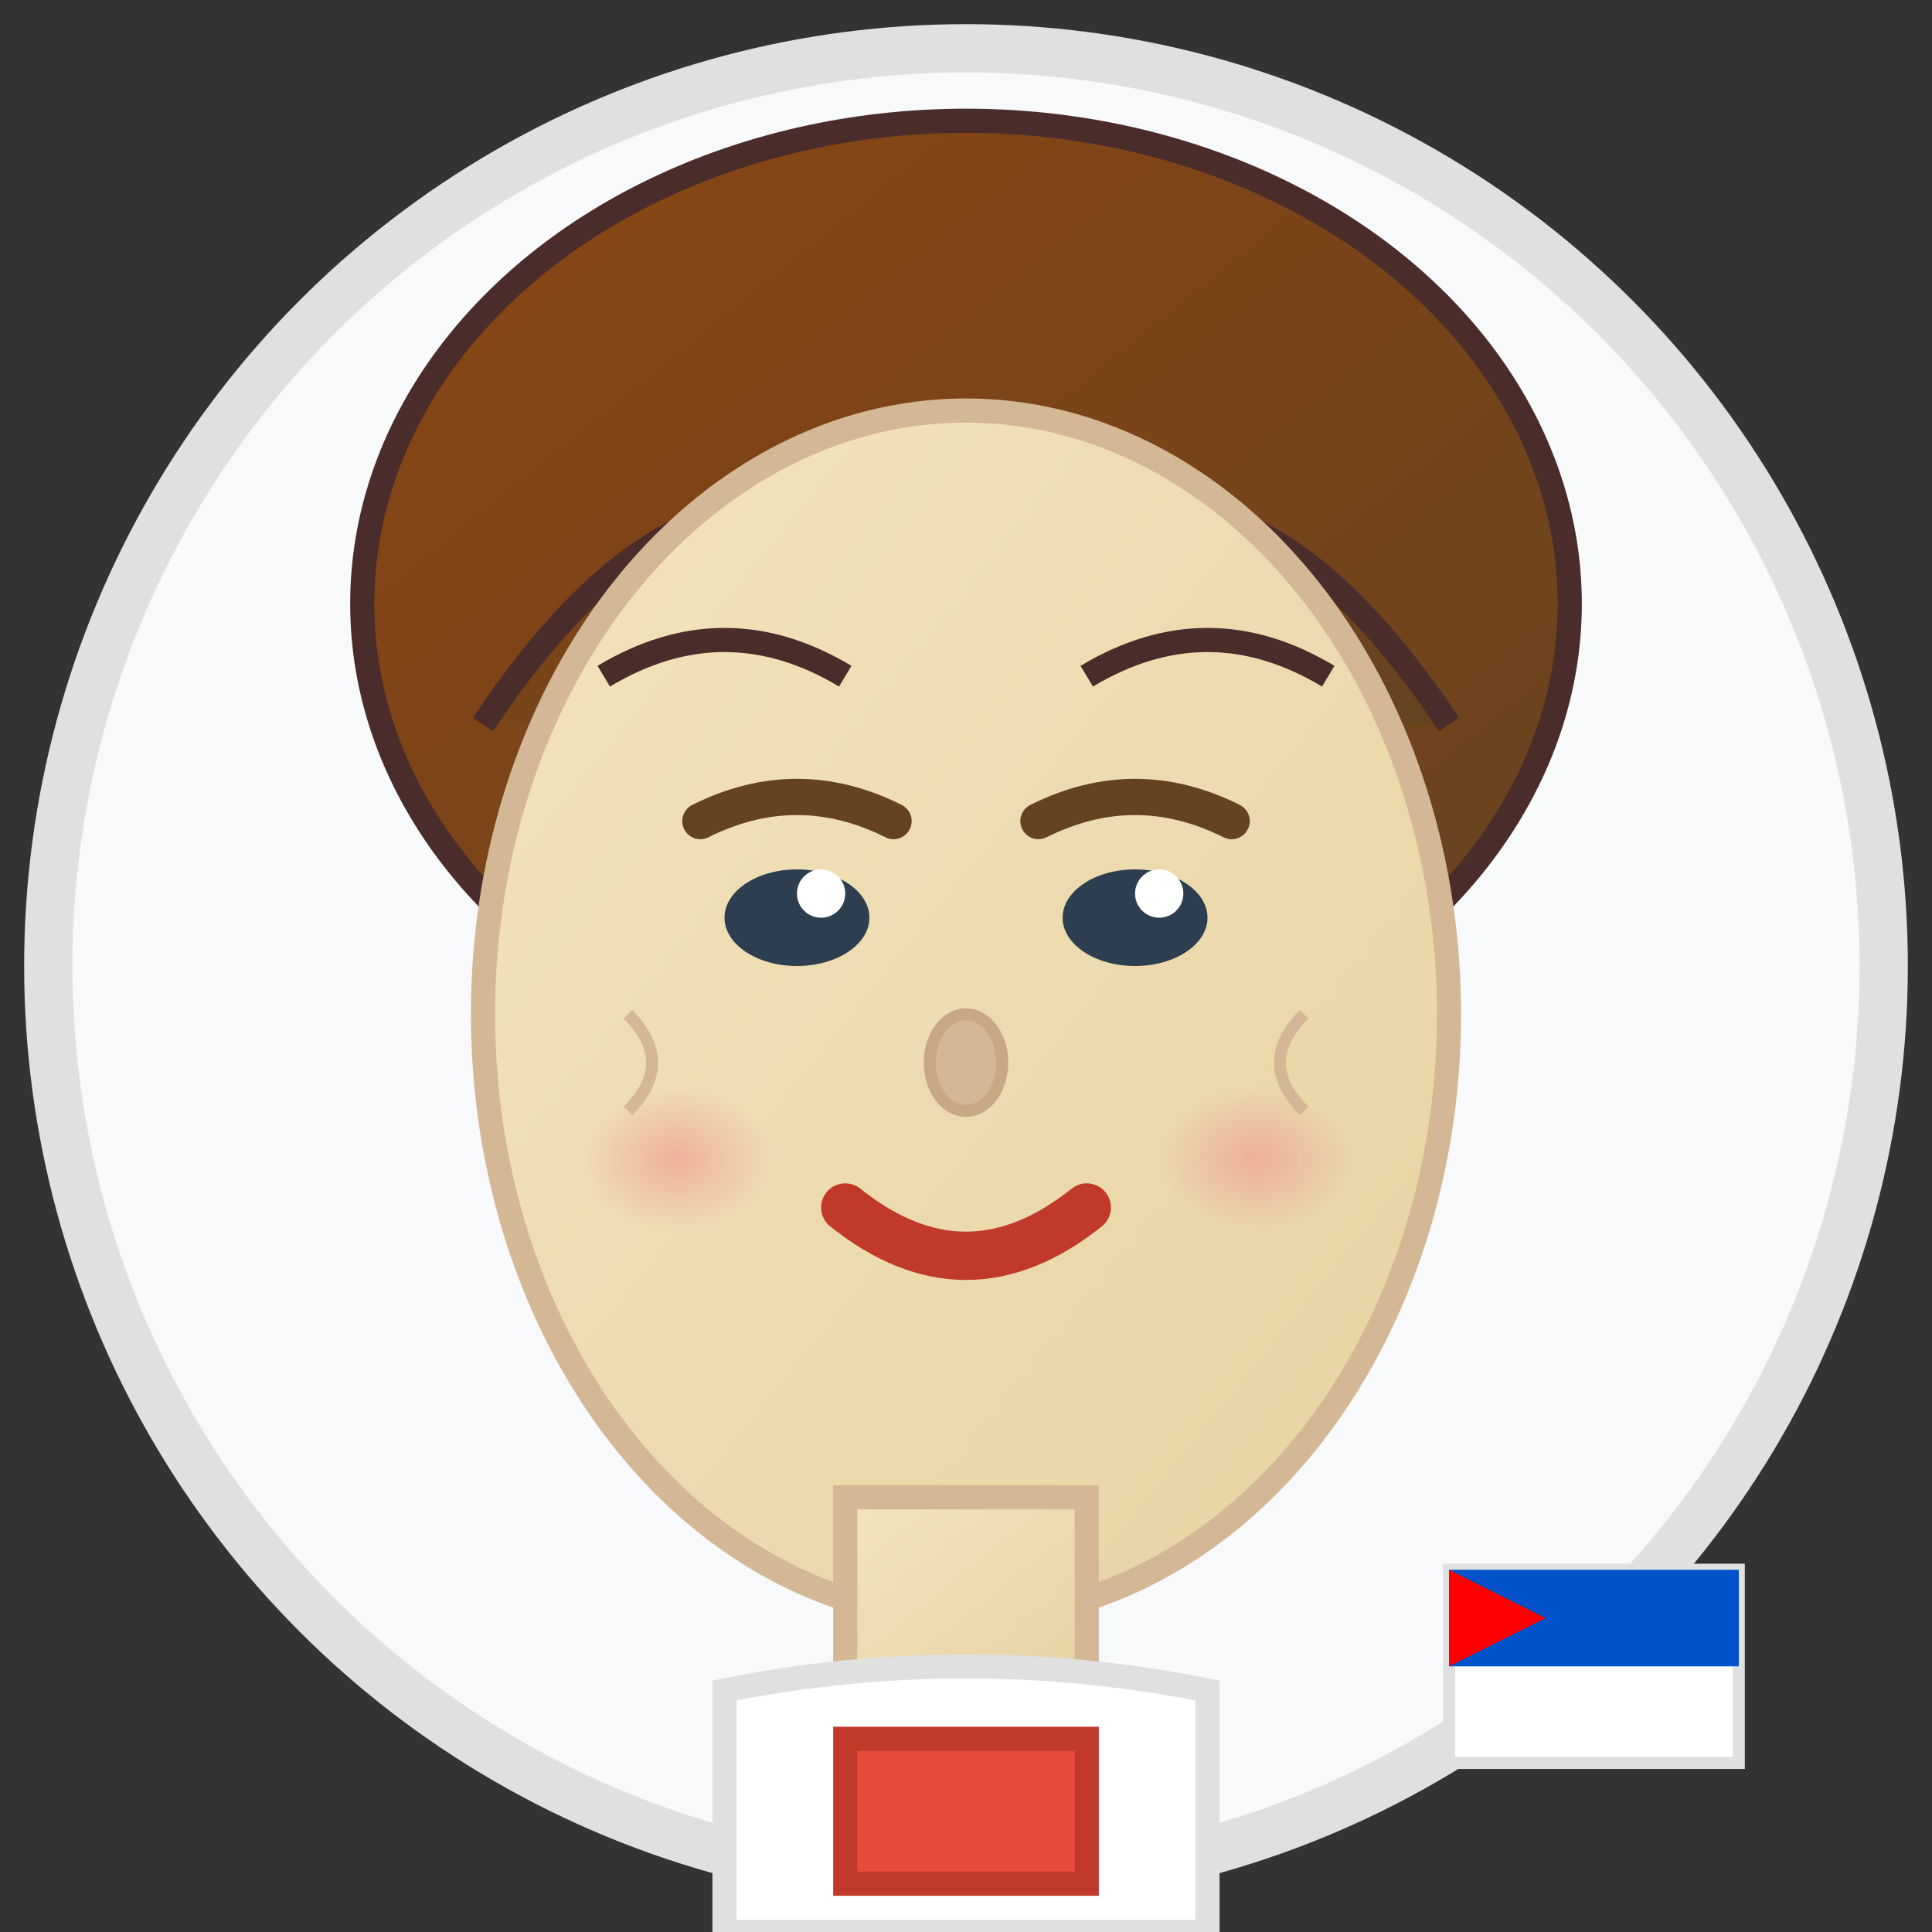 <svg xmlns="http://www.w3.org/2000/svg" viewBox="0 0 80 80" width="80" height="80">
  <rect x="0" y="0" width="80" height="80" fill="#333333" stroke="none"/>
  <defs>
    <linearGradient id="faceGradient" x1="0%" y1="0%" x2="100%" y2="100%">
      <stop offset="0%" style="stop-color:#f4e4bc;stop-opacity:1" />
      <stop offset="100%" style="stop-color:#e6d3a3;stop-opacity:1" />
    </linearGradient>
    <linearGradient id="hairGradient" x1="0%" y1="0%" x2="100%" y2="100%">
      <stop offset="0%" style="stop-color:#8b4513;stop-opacity:1" />
      <stop offset="100%" style="stop-color:#654321;stop-opacity:1" />
    </linearGradient>
    <radialGradient id="cheekGradient" cx="50%" cy="50%" r="50%">
      <stop offset="0%" style="stop-color:#f1948a;stop-opacity:0.6" />
      <stop offset="100%" style="stop-color:#f1948a;stop-opacity:0" />
    </radialGradient>
  </defs>
  
  <!-- Background circle -->
  <circle cx="40" cy="40" r="38" fill="#f8f9fa" stroke="#e0e0e0" stroke-width="2"/>
  
  <!-- Hair -->
  <ellipse cx="40" cy="25" rx="25" ry="20" fill="url(#hairGradient)" stroke="#4a2c2a" stroke-width="1"/>
  <path d="M 20 30 Q 30 15 40 25 Q 50 15 60 30" fill="url(#hairGradient)" stroke="#4a2c2a" stroke-width="1"/>
  
  <!-- Face -->
  <ellipse cx="40" cy="42" rx="20" ry="25" fill="url(#faceGradient)" stroke="#d4b896" stroke-width="1"/>
  
  <!-- Eyes -->
  <ellipse cx="33" cy="38" rx="3" ry="2" fill="#2c3e50"/>
  <ellipse cx="47" cy="38" rx="3" ry="2" fill="#2c3e50"/>
  <ellipse cx="34" cy="37" rx="1" ry="1" fill="#ffffff"/>
  <ellipse cx="48" cy="37" rx="1" ry="1" fill="#ffffff"/>
  
  <!-- Eyebrows -->
  <path d="M 29 34 Q 33 32 37 34" fill="none" stroke="#654321" stroke-width="1.5" stroke-linecap="round"/>
  <path d="M 43 34 Q 47 32 51 34" fill="none" stroke="#654321" stroke-width="1.5" stroke-linecap="round"/>
  
  <!-- Nose -->
  <ellipse cx="40" cy="44" rx="1.5" ry="2" fill="#d4b896" stroke="#c7a882" stroke-width="0.5"/>
  
  <!-- Mouth - friendly smile -->
  <path d="M 35 50 Q 40 54 45 50" fill="none" stroke="#c0392b" stroke-width="2" stroke-linecap="round"/>
  
  <!-- Cheeks -->
  <ellipse cx="28" cy="48" rx="4" ry="3" fill="url(#cheekGradient)"/>
  <ellipse cx="52" cy="48" rx="4" ry="3" fill="url(#cheekGradient)"/>
  
  <!-- Neck -->
  <rect x="35" y="62" width="10" height="8" fill="url(#faceGradient)" stroke="#d4b896" stroke-width="1"/>
  
  <!-- Clothing/apron -->
  <path d="M 30 70 Q 40 68 50 70 L 50 80 L 30 80 Z" fill="#ffffff" stroke="#e0e0e0" stroke-width="1"/>
  <rect x="35" y="72" width="10" height="6" fill="#e74c3c" stroke="#c0392b" stroke-width="1"/>
  
  <!-- Hair details -->
  <path d="M 25 28 Q 30 25 35 28" fill="none" stroke="#4a2c2a" stroke-width="1"/>
  <path d="M 45 28 Q 50 25 55 28" fill="none" stroke="#4a2c2a" stroke-width="1"/>
  
  <!-- Small Chilean element -->
  <rect x="60" y="65" width="12" height="8" fill="#ffffff" stroke="#e0e0e0" stroke-width="0.5"/>
  <rect x="60" y="65" width="12" height="4" fill="#0052cc"/>
  <polygon points="60,65 64,67 60,69" fill="#ff0000"/>
  
  <!-- Friendly expression lines -->
  <path d="M 26 42 Q 28 44 26 46" fill="none" stroke="#d4b896" stroke-width="0.5"/>
  <path d="M 54 42 Q 52 44 54 46" fill="none" stroke="#d4b896" stroke-width="0.5"/>
</svg>
